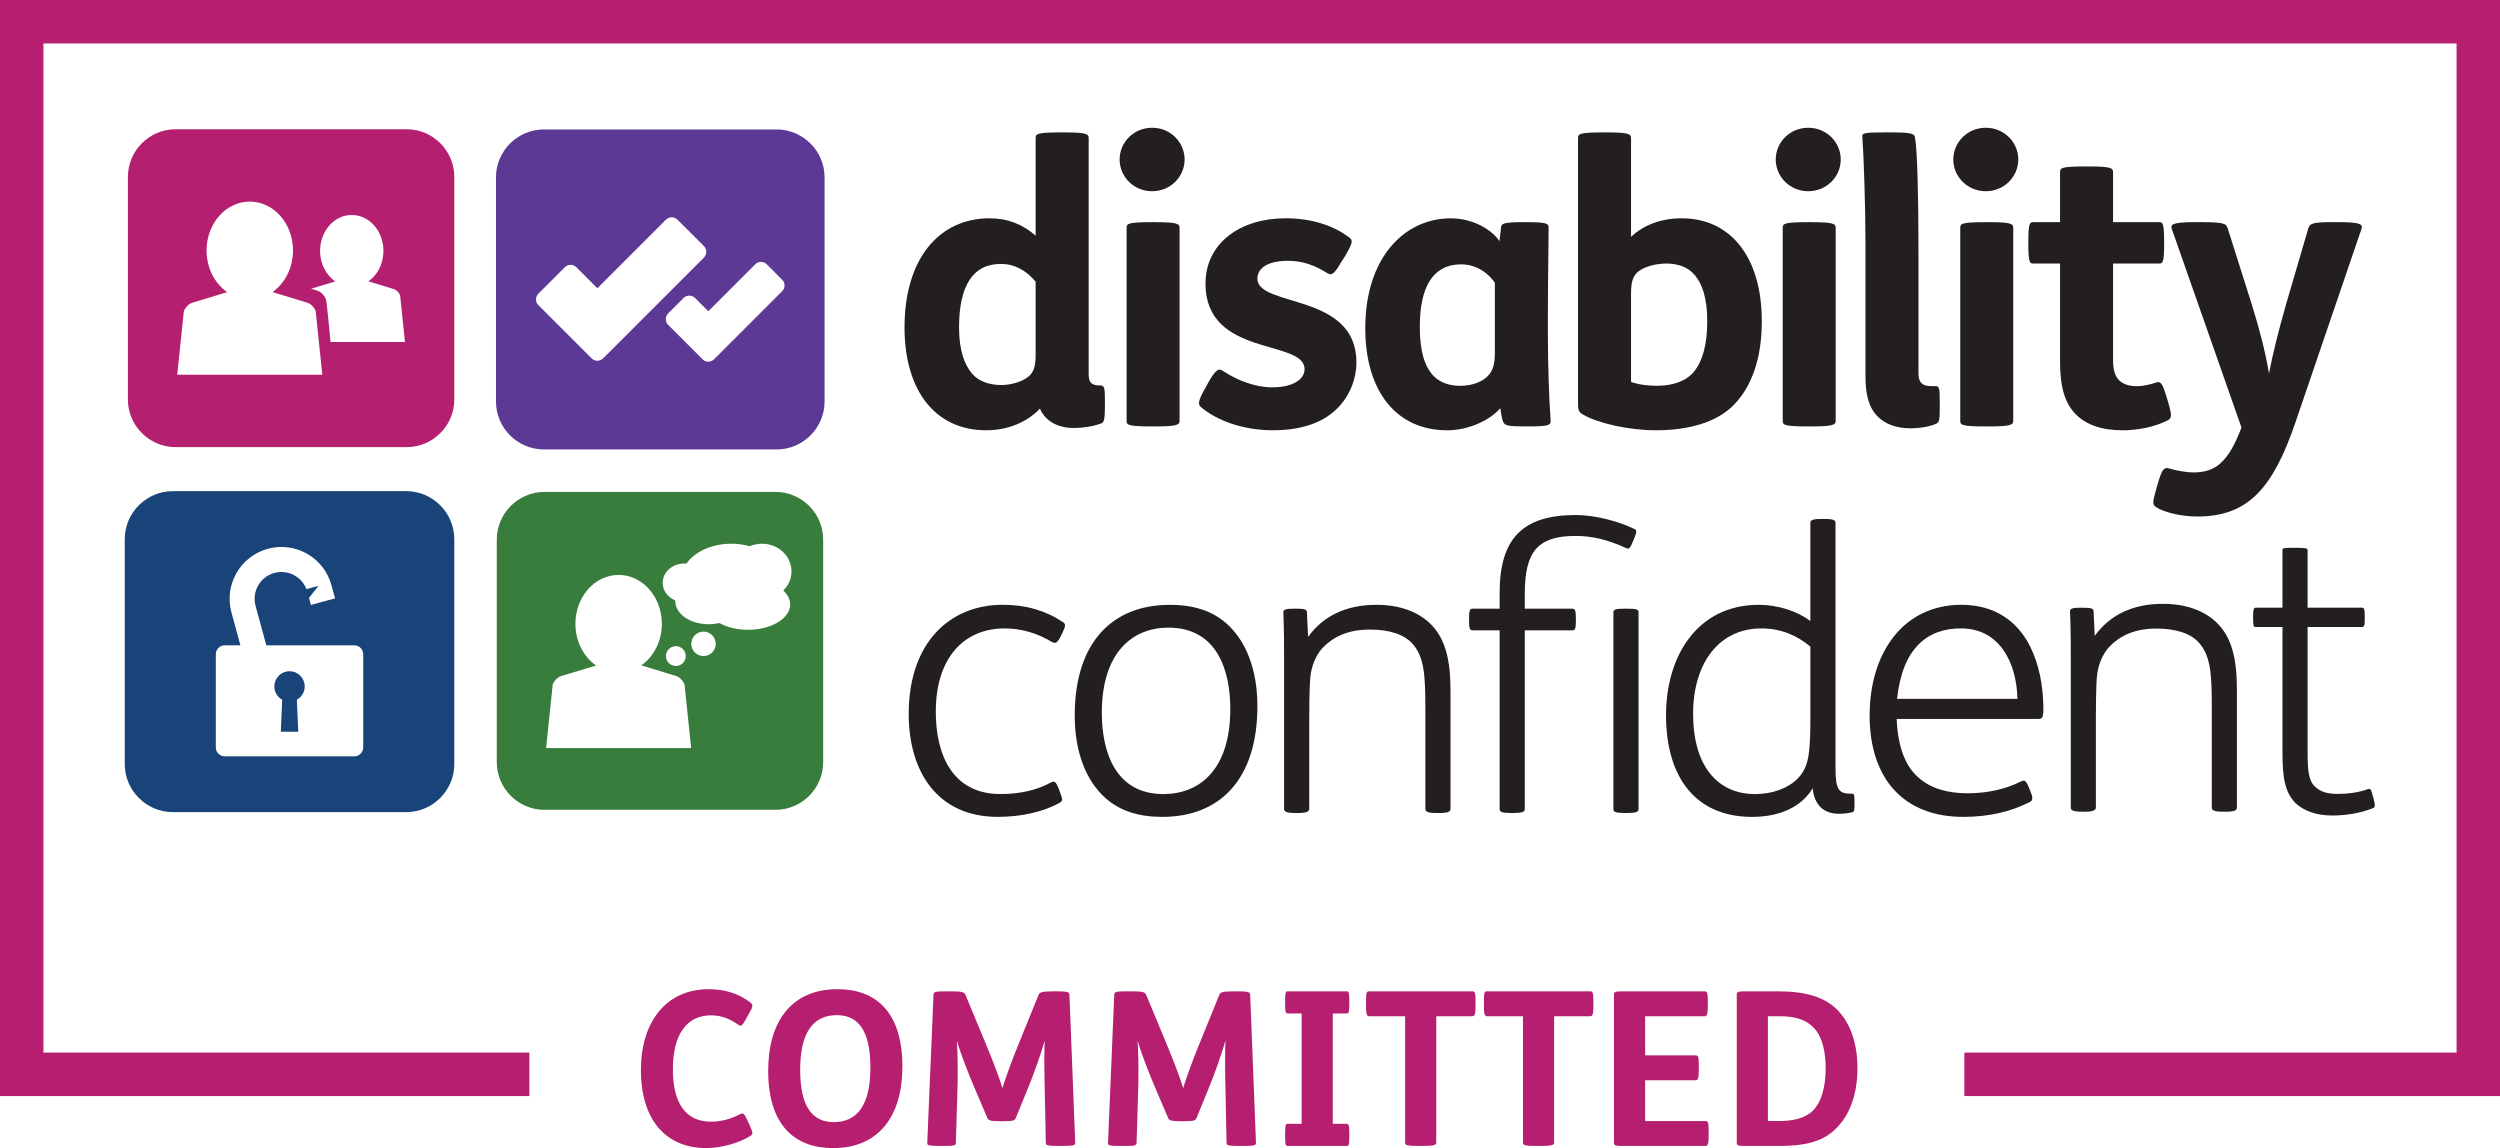 <svg viewBox="0 0 1678.8 770.97" xmlns="http://www.w3.org/2000/svg"><g fill="#231f20"><path d="m713.38 425.12-1.04 2.07c-2.34 4.69-3.64 5.21-5.97 3.89-10.4-6.23-21.07-9.08-31.72-9.08-27.54 0-46.25 19.99-46.25 55.87 0 29.36 11.44 55.34 43.4 55.34 12.47 0 23.91-2.33 34.04-7.8 2.33-1.29 3.37-.24 5.2 4.43l1.03 2.86c1.57 4.15 1.57 5.19-.26 6.23-10.91 6.25-25.99 9.62-41.83 9.62-40.28 0-59.77-30.15-59.77-69.13 0-47.55 27.29-73.29 63.13-73.29 15.61 0 28.86 3.89 40.56 11.71 1.8 1.31 1.8 2.33-.52 7.27"/><path d="m742.23 535.82c-12.73-11.44-20.53-30.41-20.53-55.35 0-49.1 25.21-74.32 63.93-74.32 15.59 0 28.32 3.89 38.2 12.73 12.74 11.44 20.54 30.4 20.54 55.34 0 49.14-25.21 74.34-63.93 74.34-15.58 0-28.32-3.89-38.2-12.74m38.97-2.59c23.91 0 44.96-15.86 44.96-57.17 0-26.25-9.09-54.59-41.57-54.59-23.65 0-44.69 16.13-44.69 57.18 0 26.25 9.08 54.58 41.3 54.58"/><path d="m878.4 427.71c9.87-13.77 25.21-21.57 45.74-21.57 15.84 0 28.58 4.69 37.15 13.51 8.84 9.11 12.75 22.61 12.75 43.66v79.78c0 1.83-1.3 2.86-7.27 2.86h-2.08c-6.24 0-7.53-1.03-7.53-2.86v-68.08c0-22.62-1.04-33.79-8.32-42.35-5.72-6.77-16.12-9.89-28.85-9.89-14.29 0-24.43 4.41-32.23 12.74-4.14 4.67-7.01 11.67-7.78 18.71-.79 7.52-.79 21.82-.79 37.68v51.19c0 1.83-1.82 2.86-7.28 2.86h-2.08c-6.24 0-7.53-1.03-7.53-2.86v-97.7c0-10.66 0-22.62-.52-34.31 0-1.81 2.08-2.34 7.02-2.34h1.81c5.2 0 7.02.52 7.02 2.34l.78 16.63"/><path d="m1023.92 423.29v120.06c0 1.82-1.82 2.59-7.27 2.59h-2.08c-5.98 0-7.53-.78-7.53-2.59v-120.06h-18.2c-1.81 0-2.34-1.3-2.34-6.24v-1.81c0-5.19.52-6.49 2.34-6.49h18.2v-10.67c0-37.15 16.11-52.23 51.18-52.23 13.01 0 28.6 4.17 39.25 9.36 1.81.77 1.81 1.82-.26 6.74l-.51 1.31c-2.08 4.95-2.59 5.73-4.94 4.69-11.96-5.46-22.35-8.06-33.79-8.06-25.46 0-34.04 10.66-34.04 38.72v10.14h31.96c1.82 0 2.34 1.29 2.34 6.49v1.81c0 4.94-.51 6.24-2.34 6.24h-31.96m59.51-12.21c0-1.82 1.83-2.34 7.27-2.34h2.08c5.99 0 7.54.51 7.54 2.34v132.27c0 1.82-1.55 2.59-7.29 2.59h-2.07c-6.23 0-7.54-.78-7.54-2.59v-132.27z"/><path d="m1245.33 538.42v1.03c0 4.93 0 5.46-1.56 5.99-1.82.51-5.46 1.03-8.84 1.03-10.39 0-16.62-5.99-17.67-17.15-7.53 12.46-21.82 19.23-40.8 19.23-36.9 0-57.69-25.47-57.69-68.34 0-38.99 20.52-74.07 62.36-74.07 12.49 0 25.74 4.14 34.57 10.92v-66.28c0-1.81 3.11-2.33 7.27-2.33h2.08c4.66 0 7.53.52 7.53 2.33v165.28c0 15.07 2.61 16.91 10.91 16.91 1.57 0 1.83.25 1.83 5.46m-29.62-104.22c-9.36-7.8-20.01-12.21-33.01-12.21-27.79 0-45.74 22.62-45.74 57.44s16.37 53.79 41.59 53.79c11.69 0 22.35-3.89 28.85-10.65 7.01-7.27 8.31-16.12 8.31-40.02v-48.34z"/><path d="m1273.66 482.8c.79 18.72 5.71 31.71 14.82 39.5 7.8 7.01 19.23 10.41 32.74 10.41s25.74-2.87 35.6-7.81c2.61-1.3 3.64-1.03 5.73 4.17l1.04 2.59c1.56 3.89 1.56 5.71-.27 6.75-12.99 6.76-28.04 10.14-44.95 10.14-40.28 0-62.88-25.99-62.88-68.08s22.61-74.34 61.6-74.34c22.33 0 37.67 10.92 46.24 28.07 5.99 12.22 8.84 26.51 8.84 42.1 0 5.97-1.04 6.49-3.64 6.49h-94.86m81.08-13.51c-.53-23.91-11.7-47.3-37.94-47.3-22.35 0-39.24 12.99-42.89 47.3z"/><path d="m1406.64 427.02c9.86-13.75 25.18-21.54 45.66-21.54 15.82 0 28.54 4.67 37.12 13.49 8.81 9.1 12.7 22.59 12.7 43.59v79.66c0 1.82-1.3 2.85-7.27 2.85h-2.07c-6.22 0-7.51-1.03-7.51-2.85v-67.97c0-22.57-1.04-33.72-8.31-42.28-5.7-6.76-16.09-9.87-28.79-9.87-14.27 0-24.39 4.42-32.17 12.72-4.15 4.66-7.02 11.66-7.79 18.69-.79 7.5-.79 21.78-.79 37.61v51.11c0 1.82-1.81 2.85-7.26 2.85h-2.07c-6.22 0-7.51-1.03-7.51-2.85v-97.55c0-10.64 0-22.58-.53-34.26 0-1.81 2.07-2.33 7.02-2.33h1.8c5.2 0 7.01.52 7.01 2.33l.78 16.61"/><path d="m1549.6 421.05v83.27c0 12.46.52 19.48 4.67 23.62 3.89 3.88 8.56 5.18 15.82 5.18 6.74 0 14.01-1.04 19.74-3.11 2.32-.79 2.32 0 3.63 4.67l.5 1.81c1.3 4.93.78 5.72-.5 6.22-8.32 3.37-18.43 4.93-27.26 4.93-10.64 0-18.94-3.11-24.39-8.03-7-6.76-9.08-16.35-9.08-33.47v-85.1h-18.16c-1.31 0-1.56-1.04-1.56-5.96v-.78c0-4.93.26-6.22 1.82-6.22h17.9v-38.66c0-1.3.26-1.57 7.52-1.57h1.82c6.74 0 7.52.52 7.52 1.57v38.66h36.57c1.56 0 1.82 1.29 1.82 6.22v.78c0 4.92-.27 5.96-1.82 5.96h-36.57"/></g><path d="m355.49 706.83h-326.32v-677.66h1620.47v677.66h-330.53v29.18h359.69v-736.01h-1678.8v736.01h355.49z" fill="#b61f6f"/><path d="m503.05 680.55c2.75-4.91 2.89-5.77.44-7.64-7.65-5.77-16.87-8.65-27.69-8.65-28.42 0-45.43 21.92-45.43 54.36s16.01 52.35 43.98 52.35c10.23 0 22.21-3.61 29.14-7.93 2.45-1.44 2.16-2.45 0-7.21l-1.59-3.46c-2.17-4.61-2.75-5.34-4.91-4.18-6.2 3.32-13.12 5.05-19.47 5.05-17.45 0-25.68-12.97-25.68-35.2 0-23.65 9.52-36.2 25.53-36.2 7.07 0 12.12 2.03 18.75 6.49 1.73 1.16 2.45.15 5.05-4.46l1.87-3.33" fill="#b61f6f"/><path d="m562 681.7c14.13 0 22.49 10.09 22.49 35.04s-8.5 36.78-24.65 36.78c-14.14 0-22.5-10.09-22.5-35.04s8.51-36.78 24.66-36.78m.43-17.45c-30.86 0-46.58 21.63-46.58 54.8 0 36.63 17.89 51.92 43.56 51.92 30.86 0 46.57-21.63 46.57-54.8 0-36.64-17.88-51.92-43.54-51.92m73.93 1.44c-8.65 0-9.36.29-9.51 2.31l-4.18 99.36c-.14 1.73.43 2.17 9.23 2.17h.87c7.78 0 9.08-.14 9.08-2.03l1.01-32.87c.43-12.11.29-26.83-.29-35.63 2.17 7.5 7.35 21.2 12.4 32.88l7.93 18.6c.73 1.73 1.45 2.45 8.93 2.45h1.59c7.5 0 8.07-.57 8.8-2.45l7.78-19.03c4.63-11.11 9.39-25.1 11.55-32.74-.43 8.51-.29 21.49 0 33.03l.72 35.76c0 1.59 1.01 2.03 9.22 2.03h1.15c8.67 0 9.39-.44 9.39-2.17l-3.89-99.36c-.15-1.87-1.15-2.31-9.52-2.31h-1.15c-8.79 0-9.37.87-10.09 2.45l-13.41 33.03c-4.47 10.81-9.09 23.65-10.82 29.57-1.59-5.33-5.05-15.15-11.25-30l-13.55-32.6c-.87-2.01-2.32-2.45-10.24-2.45h-1.74zm121.38 0c-8.65 0-9.38.29-9.52 2.31l-4.18 99.36c-.15 1.73.43 2.17 9.23 2.17h.87c7.78 0 9.08-.14 9.08-2.03l1.01-32.87c.43-12.11.29-26.83-.29-35.63 2.17 7.5 7.35 21.2 12.4 32.88l7.94 18.6c.71 1.73 1.44 2.45 8.94 2.45h1.59c7.5 0 8.07-.57 8.79-2.45l7.79-19.03c4.61-11.11 9.38-25.1 11.54-32.74-.44 8.51-.29 21.49 0 33.03l.71 35.76c0 1.59 1.01 2.03 9.23 2.03h1.15c8.65 0 9.38-.44 9.38-2.17l-3.89-99.36c-.15-1.87-1.15-2.31-9.53-2.31h-1.15c-8.8 0-9.37.87-10.09 2.45l-13.42 33.03c-4.47 10.81-9.08 23.65-10.81 29.57-1.59-5.33-5.04-15.15-11.25-30l-13.55-32.6c-.87-2.01-2.31-2.45-10.23-2.45h-1.73z" fill="#b61f6f"/><path d="m864.71 665.7c-1.3 0-1.74.72-1.74 7.07v.72c0 6.34.44 7.06 1.74 7.06h9.37v74.13h-9.37c-1.3 0-1.74.73-1.74 7.07v.72c0 6.35.44 7.07 1.74 7.07h39.65c1.31 0 1.74-.72 1.74-7.07v-.72c0-6.34-.43-7.07-1.74-7.07h-9.37v-74.13h9.37c1.31 0 1.74-.72 1.74-7.06v-.72c0-6.35-.43-7.07-1.74-7.07z" fill="#b61f6f"/><path d="m919.76 665.7c-2.01 0-2.45 0-2.45 7.64v1.15c0 7.35.57 7.94 2.45 7.94h23.8v84.93c0 1.73 1.45 2.17 9.53 2.17h1.58c7.65 0 9.81-.44 9.81-2.17v-84.93h23.94c1.88 0 2.45-.87 2.45-7.94v-1.15c0-7.35-.43-7.64-2.45-7.64h-68.65m79.14 0c-2.01 0-2.45 0-2.45 7.64v1.15c0 7.35.59 7.94 2.45 7.94h23.8v84.93c0 1.73 1.44 2.17 9.52 2.17h1.59c7.64 0 9.8-.44 9.8-2.17v-84.93h23.94c1.88 0 2.46-.87 2.46-7.94v-1.15c0-7.35-.44-7.64-2.46-7.64zm91.4 0c-5.62 0-6.49.29-6.49 2.16v99.51c0 1.88.87 2.17 6.49 2.17h54.66c1.88 0 2.45-.87 2.45-7.93v-1.16c0-7.35-.43-7.65-2.45-7.65h-40.23v-27.38h33.6c1.87 0 2.45-.88 2.45-7.94v-1.15c0-7.35-.43-7.64-2.45-7.64h-33.6v-26.24h39.66c1.87 0 2.45-.87 2.45-7.94v-1.15c0-7.35-.44-7.64-2.45-7.64h-54.08z" fill="#b61f6f"/><path d="m1187.17 682.43h8.08c11.53 0 18.75 2.89 23.93 9.09 4.33 5.18 6.78 14.27 6.78 25.95 0 12.83-3.03 23.08-8.93 28.7-5.62 5.19-13.99 6.62-22.35 6.62h-7.51zm-14.42-16.73c-5.62 0-6.49.29-6.49 2.16v99.51c0 1.88.87 2.17 6.49 2.17h22.36c16.01 0 28.26-2.59 37.05-10.96 10.25-9.67 15.15-24.09 15.15-41.39s-5.19-30.44-13.12-38.64c-8.37-8.81-21.35-12.84-39.8-12.84h-21.63z" fill="#b61f6f"/><path d="m273.11 86.79h-155.26c-17.56 0-31.96 14.38-31.96 31.96v149.55c0 17.57 14.4 31.95 31.96 31.95h155.26c17.57 0 31.96-14.38 31.96-31.95v-149.55c0-17.58-14.39-31.96-31.96-31.96m-154.1 164.86 4.49-42.92c1.25-2.66 3.28-4.72 5.8-5.49l23.26-7.06c-8.29-5.76-13.85-16.11-13.85-27.97 0-18.13 12.99-32.84 29.03-32.84s29.02 14.71 29.02 32.84c0 11.81-5.52 22.1-13.74 27.91l23.15 7.1c2.51.76 4.55 2.84 5.8 5.51l4.47 42.92h-97.42zm102.97-21.99c-1.15-12.36-2.75-28.55-3.2-28.99-1.26-2.66-3.3-4.75-5.81-5.52l-4.09-1.25 16.22-4.91c-6.1-4.25-10.17-11.85-10.17-20.52 0-13.32 9.52-24.11 21.29-24.11s21.27 10.79 21.27 24.11c0 8.62-4.02 16.2-10.07 20.46l16.98 5.19c1.85.57 3.34 2.1 4.27 4.06l3.27 31.49h-49.97z" fill="#b51f70"/><path d="m521.53 86.92h-156.3c-17.69 0-32.17 14.47-32.17 32.17v150.55c0 17.71 14.49 32.18 32.17 32.18h156.3c17.71 0 32.19-14.47 32.19-32.18v-150.54c0-17.7-14.48-32.17-32.19-32.17m-116.54 153.73c-2.12 2.12-5.59 2.12-7.7 0l-35.76-35.75c-2.12-2.12-2.12-5.57 0-7.7l17.78-17.77c2.11-2.12 5.58-2.12 7.7 0l14.12 14.13 46.08-46.08c2.12-2.12 5.59-2.12 7.7 0l17.79 17.78c2.11 2.13 2.11 5.58 0 7.7zm120.25-45.14-35.38 35.39h-.01s-10.35 10.37-10.35 10.37c-2.14 2.12-5.6 2.12-7.7 0l-23.11-23.12c-2.13-2.12-2.13-5.57 0-7.71l10.34-10.34c2.12-2.12 5.58-2.12 7.7 0l8.91 8.9 31.54-31.56c2.12-2.12 5.58-2.12 7.7 0l10.36 10.38c2.13 2.11 2.13 5.57 0 7.69" fill="#5d3996"/><g fill="#231f20"><path d="m714.18 88.9c15.34 0 16.89 1.04 16.89 3.91v158.73c0 5.71 2.34 7.28 7.52 7.28 3.12 0 3.38 1.29 3.38 10.65v2.86c0 9.08-.52 11.17-2.33 11.94-4.69 1.82-11.7 3.12-18.71 3.12-11.44 0-19.22-5.2-22.6-13-8.84 9.35-21.83 14.55-36.11 14.55-34.04 0-54.82-26.5-54.82-69.09 0-45.99 23.12-73.26 57.15-73.26 12.21 0 22.35 4.14 30.91 11.68v-65.46c0-2.86.52-3.91 17.41-3.91h1.3m-18.71 100.27c-6.49-7.77-14.29-11.94-23.38-11.94-18.97 0-28.06 15.07-28.06 42.62 0 15.31 3.64 25.18 8.83 31.17 4.68 5.44 12.21 7.53 19.49 7.53s15.57-2.61 19.47-6.76c2.87-3.11 3.64-7.27 3.64-14.03v-48.59z"/><path d="m773.67 85.79c12.46 0 21.82 9.87 21.82 21.31s-9.36 21.31-21.82 21.31-21.82-9.87-21.82-21.31 9.36-21.31 21.82-21.31m1.57 63.39c15.32 0 16.87 1.04 16.87 3.91v129.36c0 2.87-1.56 3.91-16.87 3.91h-1.31c-16.88 0-17.4-1.04-17.4-3.91v-129.36c0-2.87.52-3.91 17.4-3.91z"/><path d="m811.34 256.98c4.42-7.79 6.74-10.13 9.61-8.06 10.13 6.76 22.35 11.19 33.25 11.19 13.77 0 21.83-5.2 21.83-12.22 0-20.26-66.52-7.79-66.52-57.4 0-27.29 23.4-43.91 53.79-43.91 17.14 0 31.96 4.67 42.87 12.98 2.59 1.82 2.07 3.91-3.12 12.73l-2.34 3.64c-4.66 8.04-6.49 9.36-9.34 7.52-8.33-5.19-16.36-8.31-26.49-8.31-7.54 0-13.51 1.57-16.89 4.42-2.35 2.07-3.63 4.41-3.63 7.52 0 19.49 66.5 9.34 66.5 56.12 0 11.94-4.94 23.38-13.26 31.44-9.61 9.35-23.91 14.29-42.85 14.29-20.02 0-37.69-6.51-48.33-15.59-2.07-1.82-1.82-4.17 2.34-11.69l2.6-4.68"/><path d="m1008 152.56c.26-2.33 1.3-3.38 15.33-3.38h1.55c13.24 0 15.07.78 15.07 3.64 0 8.58-.51 34.81-.51 56.12v15.84c0 20.27.77 42.86 1.81 56.89.26 3.64 0 4.68-14.81 4.68h-1.3c-12.72 0-14.81-.51-15.84-3.37-.78-1.56-1.3-5.7-1.82-8.82-7.79 8.82-22.36 14.8-35.59 14.8-34.04 0-55.08-25.99-55.08-68.58 0-47.28 26.24-73.77 57.42-73.77 14.02 0 26.76 6.76 32.72 15.31l1.05-9.34m-4.16 37.4c-4.94-7.54-13.51-12.47-22.61-12.47-18.96 0-27.79 15.07-27.79 41.82 0 23.12 6.24 39.76 27.28 39.76 8.3 0 15.84-3.12 19.47-7.8 2.86-3.65 3.64-8.32 3.64-14.56v-46.76z"/><path d="m1078.39 88.9c15.34 0 16.89 1.04 16.89 3.91v66.24c8.57-8.06 20.26-12.46 34.02-12.46 32.74 0 53.79 25.97 53.79 69.09 0 25.47-7.02 44.42-19.22 56.64-11.43 11.41-30.14 16.62-51.97 16.62-17.91 0-38.97-4.68-49.09-10.66-2.87-1.81-3.13-3.37-3.13-6.76v-178.71c0-2.86.52-3.91 17.41-3.91zm16.89 167.56c4.93 1.83 11.42 2.6 17.41 2.6 10.64 0 19.75-3.11 24.94-9.61 5.72-7.01 8.82-18.19 8.82-33.77s-3.37-25.19-8.57-31.17c-4.67-5.46-11.7-7.54-18.97-7.54s-16.09 2.34-19.99 6.5c-2.86 3.12-3.64 7.27-3.64 14.03z"/><path d="m1214.27 85.79c12.47 0 21.82 9.87 21.82 21.31s-9.36 21.31-21.82 21.31-21.83-9.87-21.83-21.31 9.36-21.31 21.83-21.31m1.57 63.39c15.3 0 16.87 1.04 16.87 3.91v129.36c0 2.87-1.57 3.91-16.87 3.91h-1.31c-16.88 0-17.41-1.04-17.41-3.91v-129.36c0-2.87.52-3.91 17.41-3.91z"/><path d="m1268.82 88.9c14.81 0 16.62.79 17.13 3.37 1.57 7.54 2.34 40.54 2.34 75.62v82.6c0 5.96 2.08 8.82 8.57 8.82h3.13c2.34 0 2.59 1.83 2.59 11.43v2.35c0 9.34-.25 10.39-2.32 11.42-3.91 1.82-10.67 3.11-17.41 3.11-9.37 0-16.89-2.87-21.84-7.81-6.24-6.21-8.31-15.04-8.31-27.26v-90.15c0-24.68-1.3-60.79-2.09-70.15-.26-2.85 0-3.37 16.89-3.37h1.31"/><path d="m1333.5 85.79c12.47 0 21.82 9.87 21.82 21.31s-9.36 21.31-21.82 21.31-21.83-9.87-21.83-21.31 9.36-21.31 21.83-21.31m1.57 63.39c15.31 0 16.87 1.04 16.87 3.91v129.36c0 2.87-1.57 3.91-16.87 3.91h-1.31c-16.88 0-17.41-1.04-17.41-3.91v-129.36c0-2.87.52-3.91 17.41-3.91z"/><path d="m1402.08 111.76c15.34 0 16.88 1.04 16.88 3.9v33.51h30.92c2.36 0 3.38.52 3.38 13v1.81c0 12.47-1.03 13-3.38 13h-30.92v64.17c0 7.52 1.3 11.69 4.42 14.55 2.59 2.33 6.5 3.64 11.44 3.64 4.14 0 8.82-1.04 13.51-2.6 2.59-.79 3.9.78 6.74 10.39l.79 2.59c2.84 9.61 2.6 11.17-.52 12.73-8.32 4.16-19.75 6.51-29.88 6.51-14.55 0-24.68-3.91-31.43-10.67-7.27-7.27-10.66-18.19-10.66-35.06v-66.25h-17.93c-2.33 0-3.37-.52-3.37-13v-1.81c0-12.48 1.04-13 3.37-13h17.93v-33.51c0-2.86.53-3.9 17.41-3.9z"/><path d="m1478.2 149.17c15.34 0 16.63 1.04 17.67 3.9l16.11 50.91c5.46 17.4 9.35 32.74 11.69 46.77 2.58-13.52 6.75-29.87 11.42-46.25l15.06-51.44c1.04-2.86 2.6-3.9 16.37-3.9h3.37c15.85 0 16.88 1.57 15.85 4.67l-44.43 130.16c-15.07 44.15-31.96 62.86-65.72 62.86-11.17 0-22.61-2.85-28.06-6.49-2.34-1.56-1.83-3.89.51-12.22l1.04-3.63c2.59-8.84 3.89-11.17 7.79-9.87 4.16 1.29 11.17 2.6 16.11 2.6 14.04 0 23.13-5.97 32.21-30.14l-46.75-133.27c-1.04-3.11 0-4.67 16.36-4.67h3.37"/></g><path d="m520.81 330.35h-155.25c-17.57 0-31.96 14.37-31.96 31.96v149.55c0 17.56 14.39 31.95 31.96 31.95h155.25c17.57 0 31.96-14.38 31.96-31.95v-149.55c0-17.59-14.39-31.96-31.96-31.96m-154.09 171.98 4.47-42.92c1.26-2.64 3.29-4.72 5.79-5.47l23.27-7.06c-8.29-5.78-13.85-16.12-13.85-27.98 0-18.13 12.99-32.83 29.03-32.83s29.01 14.71 29.01 32.83c0 11.8-5.51 22.1-13.74 27.9l23.15 7.1c2.51.75 4.55 2.85 5.8 5.5l4.47 42.92h-97.4zm80.49-61.77c0-3.67 2.97-6.65 6.64-6.65s6.65 2.98 6.65 6.65-2.97 6.65-6.65 6.65-6.64-2.98-6.64-6.65m25.2 0c-4.53 0-8.2-3.67-8.2-8.21s3.67-8.21 8.2-8.21 8.21 3.67 8.21 8.21-3.67 8.21-8.21 8.21m58.2-34.68c0 9.4-12.67 17.03-28.29 17.03-7.45 0-14.21-1.73-19.27-4.56-2.28.54-4.71.83-7.23.83-12.36 0-22.36-6.94-22.36-15.51l.02-.5c-5.01-2.04-8.49-6.54-8.49-11.78 0-7.16 6.51-12.98 14.51-12.98l1.46.08c5.42-7.9 16.87-13.37 30.11-13.37 4.38 0 8.56.62 12.4 1.68 2.52-1.07 5.31-1.68 8.25-1.68 10.92 0 19.78 8.31 19.78 18.56 0 5-2.11 9.53-5.53 12.86 2.92 2.7 4.64 5.89 4.64 9.34" fill="#397d3c"/><path d="m194.42 450.74c-5.64 0-10.2 4.57-10.2 10.21 0 3.85 2.13 7.2 5.28 8.92l-.93 21.49h11.71l-.94-21.49c3.16-1.72 5.28-5.07 5.28-8.92 0-5.64-4.56-10.21-10.19-10.21m78.38-120.92h-156.77c-17.75 0-32.27 14.51-32.27 32.27v151c0 17.75 14.52 32.27 32.27 32.27h156.76c17.76 0 32.27-14.51 32.27-32.27v-151c0-17.76-14.51-32.27-32.27-32.27m-28.87 172.08c0 3.3-2.7 6.01-6 6.01h-87.01c-3.3 0-6.01-2.7-6.01-6.01v-62.57c0-3.31 2.71-5.99 6.01-5.99h10.52l-6.02-22.06v-.02c-5.05-18.53 5.88-37.67 24.41-42.73 18.55-5.05 37.69 5.88 42.74 24.42l2.42 8.88-16.22 4.41-1.27-4.71 6.33-8.1-8.06 2.18v.02c-3.27-8.51-12.55-13.33-21.53-10.89-9.54 2.59-15.19 12.45-12.66 21.98l7.25 26.63h59.08c3.3 0 6 2.68 6 5.99v62.57z" fill="#184479"/></svg>